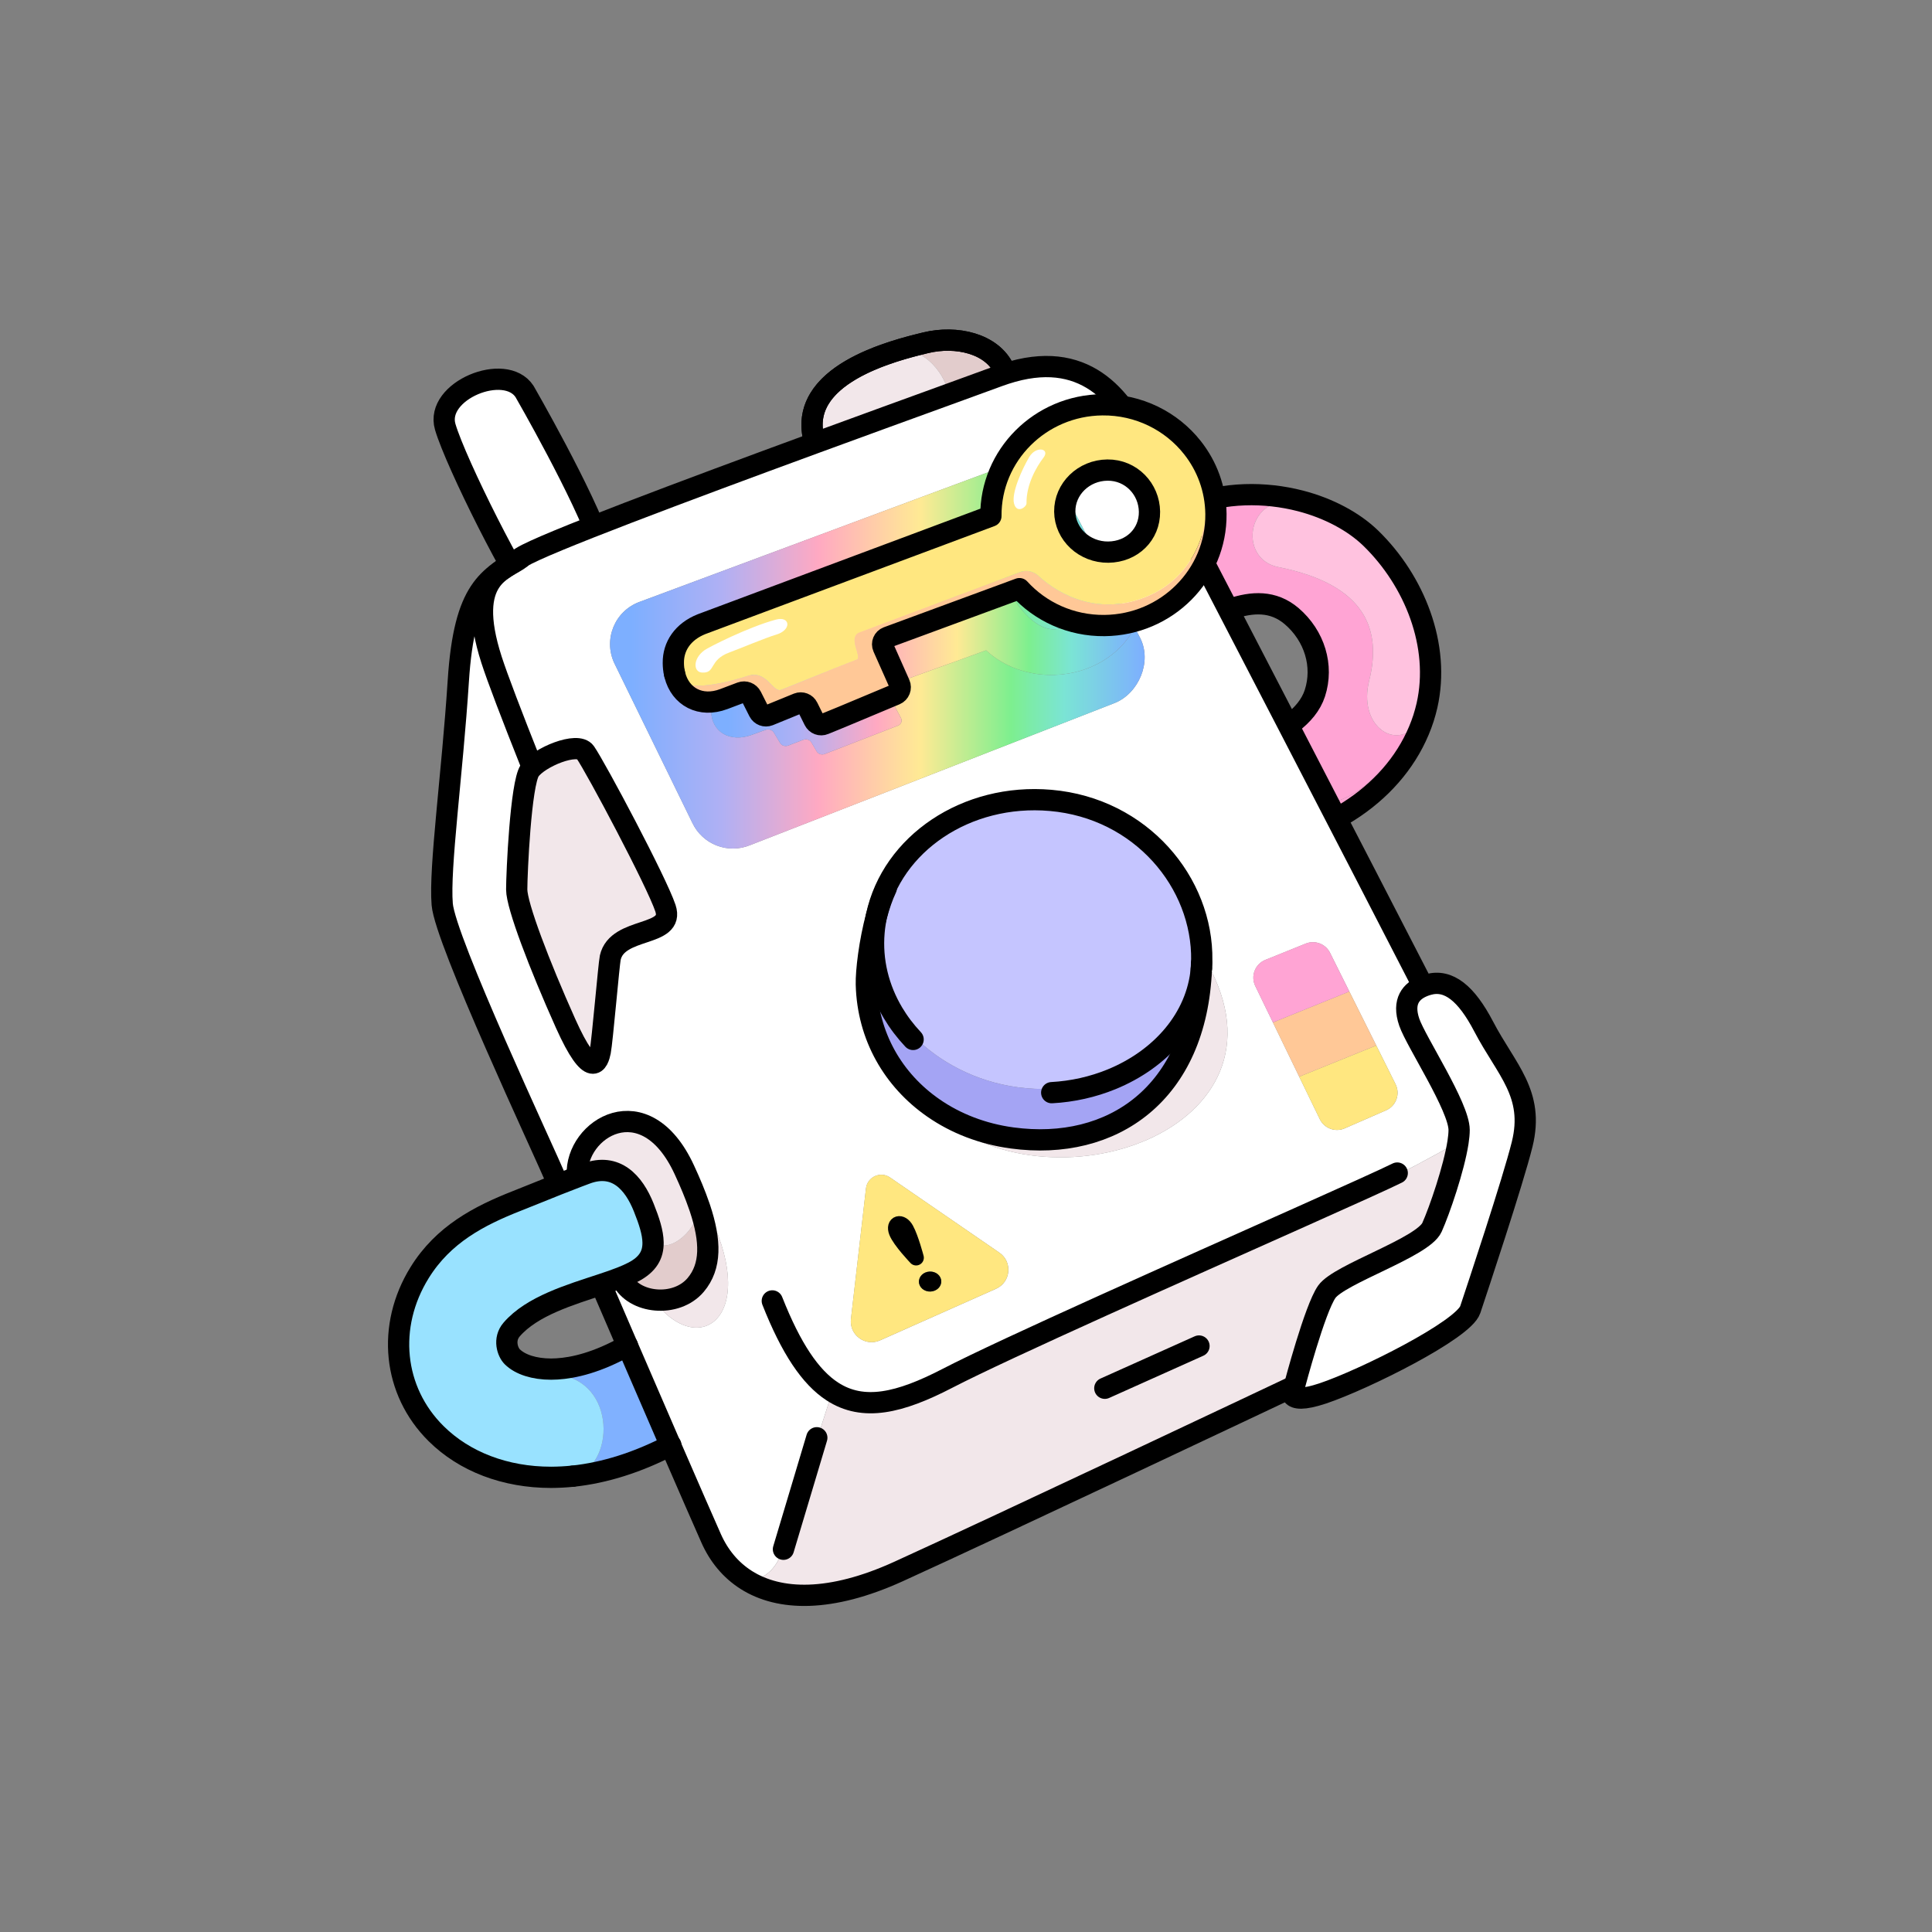 <?xml version="1.0" encoding="UTF-8"?><svg id="Layer_2" xmlns="http://www.w3.org/2000/svg" xmlns:xlink="http://www.w3.org/1999/xlink" viewBox="0 0 1000 1000"><rect x="0" y="0" width="1000" height="1000" fill="#808080" stroke="none"/><defs><style>.cls-1,.cls-2,.cls-3,.cls-4{fill:none;}.cls-5{fill:url(#linear-gradient);}.cls-6,.cls-7{fill:#fff;}.cls-6,.cls-2{stroke-width:11px;}.cls-6,.cls-2,.cls-3,.cls-4{stroke:#000;stroke-linecap:round;stroke-linejoin:round;}.cls-8{fill:#f2e7ea;}.cls-9{fill:#ffe780;}.cls-10{fill:#ffc897;}.cls-11{fill:#ffc2df;}.cls-12{fill:#ffa4d4;}.cls-13{fill:#80b1ff;}.cls-14{fill:#a4a4f4;}.cls-15{fill:#c5c5ff;}.cls-16{fill:#e2cccc;}.cls-17{fill:#99e2ff;}.cls-3{stroke-width:2px;}.cls-18{fill:url(#linear-gradient-3);}.cls-19{fill:url(#linear-gradient-2);}.cls-4{stroke-width:8px;}</style><linearGradient id="linear-gradient" x1="315.75" y1="339.38" x2="592.47" y2="339.38" gradientUnits="userSpaceOnUse"><stop offset=".04" stop-color="#7dafff"/><stop offset=".21" stop-color="#b0b0f4"/><stop offset=".39" stop-color="#ffa9c2"/><stop offset=".58" stop-color="#ffea94"/><stop offset=".75" stop-color="#7def8f"/><stop offset=".85" stop-color="#7be4d5"/><stop offset="1" stop-color="#7dafff"/></linearGradient><linearGradient id="linear-gradient-2" x1="368.08" y1="326.58" x2="587.56" y2="326.58" xlink:href="#linear-gradient"/><linearGradient id="linear-gradient-3" x1="315.74" y1="302.52" x2="591.48" y2="302.52" xlink:href="#linear-gradient"/></defs><g id="Layer_1-2"><g><path class="cls-6" d="m271.51,202.64c-9.99-15.33-46.53-.38-41.06,18.3,5.47,18.68,37.42,82.33,47.57,93.27,5.35,5.76,40.41-9.74,33.29-31.19-8.85-26.69-39.8-80.38-39.8-80.38Z"/><g><g><path class="cls-12" d="m645.95,438.12c-13.98,1.83-26.82-8.07-28.61-22.04-1.82-14.03,8.34-25.22,22.06-28.65,3.33-.84,6.9-1.9,10.56-3.28,3.05,7.86,30.19,71.92,82.74-8.14l-.03-.06c2.35-2.47,4.45-6.02,5.93-10.77-.5,2.17-1.12,4.42-1.81,6.59-11.4,35.04-45.89,60.55-90.84,66.35Z"/><path class="cls-12" d="m732.69,376.01c-52.55,80.05-79.69,16-82.74,8.14,12.96-4.82,26.65-13.06,30.63-25.38,4.57-14.09-.13-29.66-12.03-39.86-19.13-16.29-43.51,2.76-63.92,10.69l-7.65-60.76c5.62-2.13,11.51-4.38,17.68-6.8,19.09-7.45,40.1-7.5,58.42-2.78l-.28.93c-27.67-6.04-32.56,29.07-11.25,33.3,45.83,9.09,53.63,32.87,47.12,58.8-5.66,22.59,12.48,35.8,23.98,23.66l.03.06Z"/><path class="cls-11" d="m732.66,375.95c-11.51,12.14-29.64-1.07-23.98-23.66,6.5-25.92-1.29-49.7-47.12-58.8-21.32-4.24-16.42-39.34,11.25-33.3l.28-.93c14.62,3.79,27.54,10.7,36.44,19.33,22.62,22.02,36.1,55.58,29.07,86.59-1.49,4.75-3.58,8.3-5.93,10.77Z"/></g><g><path class="cls-2" d="m649.96,384.15c12.96-4.82,26.65-13.06,30.63-25.38,4.57-14.09-.13-29.66-12.03-39.86-19.13-16.29-43.51,2.76-63.92,10.69l-7.65-60.76c5.62-2.13,11.51-4.38,17.68-6.8,19.09-7.45,40.1-7.5,58.42-2.78,14.62,3.79,27.54,10.7,36.44,19.33,22.62,22.02,36.1,55.58,29.07,86.59-.5,2.17-1.12,4.42-1.81,6.59-11.4,35.04-45.89,60.55-90.84,66.35-13.98,1.83-26.82-8.07-28.61-22.04-1.82-14.03,8.34-25.22,22.06-28.65,3.33-.84,6.9-1.9,10.56-3.28Z"/><path class="cls-3" d="m741.13,352.3c-.45,5.02-1.3,9.31-2.54,12.88-1.49,4.75-3.58,8.3-5.93,10.77"/></g></g><rect class="cls-1" width="1000" height="1000"/><g><g><path class="cls-7" d="m754.66,591.2c.36-2.38.57-4.52.57-6.31,0-11.98-22.29-45.61-25.8-55.76-3.78-11,1.18-16.18,7.21-18.63.84-.35,1.71-.64,2.58-.88,10.54-2.97,19.75,4.55,28.7,21.67,11.74,22.5,26.44,34.7,19.93,61.01-4.76,19.25-23.34,75.02-26.85,85.56-3.51,10.56-55.25,36.34-76.35,43.38-20.63,6.87-15.59-3.05-15.37-3.5h.01s.78-.67.78-.67c0,0,10.42-39.59,16.66-48.44,6.51-9.23,49.75-22.93,54.44-33.35,3.98-8.86,11.37-30.46,13.48-44.08Z"/><path class="cls-7" d="m712.35,541.14l-13.97-28.01-9.95-19.96c-2.31-4.63-7.8-6.71-12.58-4.77l-20.91,8.44c-5.32,2.16-7.71,8.36-5.21,13.52l9.14,18.87,13.65,28.17,10.6,21.87c2.32,4.79,8.01,6.89,12.88,4.77l21.43-9.34c5.21-2.27,7.45-8.44,4.91-13.52l-9.98-20.03Zm-387.61,155.36c-4.03-9.34-8.13-18.86-12.21-28.31l-1.13-3.39c3.61-1.19,7.03-2.37,10.12-3.58l.35.88c3.11,6.43,10.14,10.12,17.62,10.74l-.13,1.43c23.43,29.69,54.85,5.99,25.81-49.32l-2.87.45c-.14-.42-.29-.85-.45-1.29-1.97-5.75-4.56-11.97-7.64-18.62-20.38-44.15-56.57-21.12-55.39,2.7l.32.85c-3.64,1.39-7.15,2.76-10.53,4.09l-.24-1.39c-7.38-17.36-57.93-124.91-59.48-143.67-1.57-18.74,5.19-67.19,8.33-115.63,3.12-48.45,15.62-53.14,32.81-64.07,10.7-6.82,85.52-34.79,151.82-59.1,25.45-9.34,49.64-18.13,68.47-24.96,10.96-3.99,20.1-7.31,26.61-9.7,1.15-.42,2.3-.81,3.42-1.18,40.58-13.21,60.47,11.03,72.91,38.54,2.98,6.61,6.08,13.16,9.41,19.6,23.14,44.61,106.24,204.87,133.04,257.13l.94,1.79c-6.03,2.45-10.99,7.63-7.21,18.63,3.51,10.15,25.8,43.77,25.8,55.76,0,1.79-.21,3.93-.57,6.31-4.52,2.56-56.05,31.75-81.07,38.51-59.63,26.65-153.43,68.26-183.23,83.71-24.69,12.79-43.49,17.23-59.54,6.8-1.33,4.12-7.64,23.78-13.8,43.19-5.56,17.4-10.99,34.56-12.6,40.12-3.15,10.79-12.91,15.76-18.18,14.22-8.09-5.14-14.15-12.53-18.16-21.52-3.57-8.04-11.3-25.72-21.04-48.16-6.72-15.48-14.39-33.22-22.31-51.59Zm157.99-121.27c59.56,54.58,190.8,9.63,141.95-77.02l-2.66-.08c.01-.32.03-.64.03-.97.63-40.32-31.43-78.83-78.25-82.89-43.63-3.79-82.13,22.44-90.11,59.77-3.65,13.51-5.42,28.71-5.25,35.47.67,26.96,14.04,49.64,34.72,63.96l-.42,1.75Zm94.3-211.37c12.5-5.11,19.22-21.33,13.23-33.43l-2.69-5.18-31.65-60.81-6.23-11.97c-5.29-10.68-17.79-15.64-28.96-11.48l-189.81,70.58c-12.78,4.76-18.74,19.43-12.92,31.75l40.34,82.56c5.28,11.19,18.39,16.28,29.85,11.59l188.84-73.62Zm-61.48,303.2c7.69-3.42,8.65-13.93,1.72-18.69l-56.57-38.9c-4.97-3.42-11.77-.31-12.47,5.67l-7.78,67.59c-.95,8.26,7.46,14.43,15.06,11.05l60.04-26.71Zm-199.66-171.37c3.67-16.38,33.63-10.39,28.56-25.6-4.54-13.62-35.89-72.57-41.48-80.66-3.99-5.77-24.06,2.6-28.75,9.38-4.68,6.78-6.75,53.27-6.75,61.61s11.74,39.06,25.28,69.27c13.55,30.21,16.94,19.79,17.97,14.59,1.04-5.21,4.45-45.36,5.17-48.58Z"/><path class="cls-8" d="m417.03,763.42c6.16-19.4,12.47-39.07,13.8-43.19,16.04,10.43,34.84,5.99,59.54-6.8,29.8-15.45,123.6-57.06,183.23-83.71,25.02-6.76,76.55-35.95,81.07-38.51-2.11,13.62-9.51,35.22-13.48,44.08-4.69,10.42-47.93,24.12-54.44,33.35-6.24,8.85-16.66,48.44-16.66,48.44l-.78.66h-.01c-1.78.85-153.05,72.4-204.31,95.71-35.08,15.94-61.5,15.26-78.73,4.33,5.28,1.54,15.03-3.43,18.18-14.22,1.61-5.56,7.04-22.72,12.6-40.12Z"/><path class="cls-9" d="m722.33,561.18c2.53,5.08.29,11.26-4.91,13.52l-21.43,9.34c-4.87,2.11-10.56.01-12.88-4.77l-10.6-21.87,1.58-.77,38.26-15.48,9.98,20.03Z"/><polygon class="cls-10" points="712.35 541.14 674.09 556.63 672.51 557.4 658.86 529.23 659.09 529.12 697.6 513.52 698.37 513.13 712.35 541.14"/><path class="cls-12" d="m688.42,493.17l9.95,19.96-.77.39-38.51,15.59-.24.11-9.14-18.87c-2.51-5.17-.11-11.37,5.21-13.52l20.91-8.44c4.79-1.93,10.28.14,12.58,4.77Z"/><path class="cls-8" d="m624.67,498.21c48.86,86.65-82.38,131.6-141.95,77.02l.42-1.75c11.59,8.05,25.49,13.45,40.74,15.51,51.91,7.03,95.46-23.01,97.95-87.65v-.11c.1-1.02.15-2.06.18-3.11l2.66.08Z"/><path class="cls-15" d="m463.06,523.72l-.85.52c-7.41-12.47-11.09-26.84-9.79-41.8.25-2.86.67-5.64,1.26-8.39,7.98-37.33,46.48-63.57,90.11-59.77,46.83,4.06,78.88,42.57,78.25,82.89,0,.32-.01.64-.03.97-.03,1.05-.08,2.09-.18,3.11v.11c-2.23,25.93-21.14,46.97-46.6,57.34l-.28-.7c-55.94,18.04-97.7-10.64-111.89-34.27Z"/><path class="cls-14" d="m575.23,558.68c25.46-10.37,44.38-31.41,46.6-57.34-2.49,64.63-46.04,94.67-97.95,87.65-15.24-2.06-29.15-7.46-40.74-15.51-20.68-14.32-34.04-37-34.72-63.96-.17-6.76,1.6-21.96,5.25-35.47-.59,2.74-1.01,5.53-1.26,8.39-1.3,14.96,2.38,29.33,9.79,41.8l.85-.52c14.19,23.63,55.95,52.31,111.89,34.27l.28.7Z"/><path class="cls-5" d="m590.25,330.43c5.99,12.09-.73,28.32-13.23,33.43l-188.84,73.62c-11.45,4.69-24.57-.41-29.85-11.59l-40.34-82.56c-5.82-12.32.14-26.99,12.92-31.75l189.81-70.58c11.17-4.16,23.67.8,28.96,11.48l6.23,11.97-.73.38c-4.94-1.55-10.12-2.32-15.33-2.14-25.72.91-42.65,24.97-41.91,47.44l-118.68,42.81c-6.37,2.34-11.39,9.24-11.17,15.34.38,10.75,9.86,16.18,21.04,12.09l7.13-2.6c1.61-.59,3.46,0,4.27,1.36l3.29,5.49c.8,1.32,2.59,1.88,4.14,1.29l7.83-3c1.57-.6,3.37-.03,4.16,1.3l2.79,4.76c.8,1.34,2.63,1.92,4.21,1.27l37.8-14.64c1.67-.67,2.39-2.42,1.62-3.89l-7.11-13.38c-.76-1.44,0-3.15,1.65-3.77l49.53-17.96c8.85,8.26,21.6,13.23,35.63,12.72,18.11-.63,33.5-10.22,40.75-23.67l.76-.39,2.69,5.18Z"/><path class="cls-19" d="m587.56,325.26l-.76.39c-7.25,13.45-22.64,23.04-40.75,23.67-14.03.5-26.78-4.47-35.63-12.72l-49.53,17.96c-1.65.62-2.41,2.32-1.65,3.77l7.11,13.38c.77,1.47.04,3.22-1.62,3.89l-37.8,14.64c-1.58.64-3.42.07-4.21-1.27l-2.79-4.76c-.78-1.33-2.59-1.9-4.16-1.3l-7.83,3c-1.55.59-3.35.03-4.14-1.29l-3.29-5.49c-.81-1.36-2.66-1.95-4.27-1.36l-7.13,2.6c-11.19,4.09-20.66-1.34-21.04-12.09-.22-6.1,4.8-13,11.17-15.34l118.68-42.81c-.74-22.47,16.2-46.53,41.91-47.44,5.21-.18,10.39.59,15.33,2.14l.73-.38,31.65,60.81Zm-41.86.48c11.73-.41,17.55-19.6,17.2-29.41-.35-9.81-10.14-17.43-21.85-17.01-11.72.41-20.94,8.69-20.58,18.51.35,9.81,13.51,28.33,25.23,27.91Z"/><path class="cls-18" d="m562.91,296.32c.35,9.81-5.47,29.01-17.2,29.41-11.72.42-24.88-18.1-25.23-27.91-.36-9.81,8.86-18.1,20.58-18.51,11.72-.42,21.5,7.2,21.85,17.01Z"/><path class="cls-16" d="m519.67,191.11l.69,2.34c-1.12.36-2.27.76-3.42,1.18-6.51,2.39-15.65,5.71-26.61,9.7,1.82-1.81-5.42-21.75-23.28-23.74,4.82-1.4,9.02-2.42,12-3.15,16.01-3.91,34.38.39,40.62,13.68Z"/><path class="cls-9" d="m517.26,648.37c6.93,4.76,5.96,15.27-1.72,18.69l-60.04,26.71c-7.6,3.39-16.01-2.79-15.06-11.05l7.78-67.59c.7-5.98,7.5-9.09,12.47-5.67l56.57,38.9Zm-35.63,20.13c3.19-.13,5.7-2.55,5.57-5.4-.11-2.86-2.79-5.07-5.99-4.94-3.19.13-5.7,2.55-5.57,5.4.11,2.86,2.79,5.07,5.99,4.94Zm-7.45-17.51s-2.66-10.18-5.17-14.73c-2.51-4.55-6.72-3.22-4.98,1.37,1.74,4.58,10.15,13.35,10.15,13.35Z"/><path class="cls-8" d="m467.05,180.58c17.86,1.99,25.1,21.94,23.28,23.74-18.83,6.83-43.02,15.62-68.47,24.96l-.24-.67c-8.27-28.31,24.37-41.86,45.43-48.03Z"/><path d="m487.2,663.1c.13,2.86-2.38,5.28-5.57,5.4-3.21.13-5.88-2.09-5.99-4.94-.13-2.86,2.38-5.28,5.57-5.4,3.21-.13,5.88,2.09,5.99,4.94Z"/><path class="cls-8" d="m365.18,624.95c29.03,55.31-2.38,79.01-25.81,49.32l.13-1.43c7.55.66,15.58-1.83,20.61-7.78,8.11-9.6,7.85-22.69,2.21-39.66l2.87-.45Z"/><path class="cls-16" d="m362.31,625.4c5.64,16.97,5.89,30.06-2.21,39.66-5.03,5.95-13.06,8.44-20.61,7.78-7.49-.62-14.52-4.31-17.62-10.74l-.35-.88c2.28-.9,4.38-1.82,6.24-2.79,7.59-3.95,10.36-8.99,10.25-15.34h.01c9.16,6.36,23.45-7.11,23.84-18.98.15.43.31.87.45,1.29Z"/><path class="cls-8" d="m354.22,605.5c3.08,6.65,5.67,12.86,7.64,18.62-.39,11.87-14.68,25.34-23.84,18.98h-.01c-.07-5.12-2.02-11.12-4.82-18.1-5.19-13-14.42-23.21-29.68-17.58-1.47.55-2.93,1.09-4.37,1.64l-.32-.85c-1.18-23.83,35.01-46.85,55.39-2.7Z"/><path class="cls-13" d="m324.73,696.5c7.92,18.37,15.59,36.1,22.31,51.59-16.95,8.82-34.07,14.24-50.51,15.97,21.96-4.73,22.83-49.39-8.09-52.48l-.14-3.01c8.5-.5,20.84-3.25,36.42-12.07Z"/><path class="cls-8" d="m344.43,470.09c5.07,15.22-24.89,9.23-28.56,25.6-.71,3.22-4.13,43.37-5.17,48.58-1.04,5.21-4.42,15.62-17.97-14.59-13.54-30.21-25.28-60.94-25.28-69.27s2.07-54.83,6.75-61.61c4.69-6.78,24.76-15.15,28.75-9.38,5.59,8.09,36.94,67.04,41.48,80.66Z"/><path class="cls-17" d="m338,643.1c.11,6.36-2.66,11.39-10.25,15.34-1.86.97-3.96,1.89-6.24,2.79-3.09,1.22-6.51,2.39-10.12,3.58-16.18,5.36-36.05,11.16-46.59,23.38-4.38,5.08-2.09,11.69.32,14.08,4.1,4.06,11.41,6.4,20.06,6.4h.1c.94,0,1.95-.03,3.02-.1l.14,3.01c30.92,3.09,30.06,47.75,8.09,52.48-.03,0-.06,0-.08.01-3.72.38-7.42.57-11.06.59h-.21c-23.64,0-44.77-8.04-59.49-22.64-22.27-22.09-25.69-55.58-8.5-83.32,12.26-19.79,30.74-29.4,50.3-37.1,6.23-2.44,13.3-5.36,21.12-8.47,3.37-1.33,6.89-2.7,10.53-4.09,1.44-.55,2.9-1.09,4.37-1.64,15.26-5.63,24.48,4.58,29.68,17.58,2.8,6.99,4.75,12.98,4.82,18.1Z"/></g><g><path class="cls-2" d="m669.3,717.72h-.01c-.22.46-5.26,10.39,15.37,3.51,21.1-7.04,72.84-32.83,76.35-43.38,3.51-10.54,22.09-66.31,26.85-85.56,6.51-26.3-8.19-38.51-19.93-61.01-8.95-17.12-18.16-24.64-28.7-21.67-.87.24-1.74.53-2.58.88-6.03,2.45-10.99,7.63-7.21,18.63,3.51,10.15,25.8,43.77,25.8,55.76,0,1.79-.21,3.93-.57,6.31-2.11,13.62-9.51,35.22-13.48,44.08-4.69,10.42-47.93,24.12-54.44,33.35-6.24,8.85-16.66,48.44-16.66,48.44"/><path class="cls-2" d="m312.53,668.2c4.07,9.45,8.18,18.97,12.21,28.31,7.92,18.37,15.59,36.1,22.31,51.59,9.74,22.44,17.47,40.12,21.04,48.16,4,8.99,10.07,16.38,18.16,21.52,17.23,10.93,43.65,11.62,78.73-4.33,51.26-23.31,202.53-94.86,204.31-95.7"/><path class="cls-2" d="m735.71,508.71c-26.81-52.26-109.9-212.52-133.04-257.13-3.33-6.44-6.43-12.99-9.41-19.6-12.43-27.51-32.32-51.75-72.91-38.54-1.12.36-2.27.76-3.42,1.18-6.51,2.39-15.65,5.71-26.61,9.7-18.83,6.83-43.02,15.62-68.47,24.96-66.3,24.32-141.12,52.29-151.82,59.1-17.19,10.93-29.69,15.62-32.81,64.07-3.14,48.44-9.9,96.89-8.33,115.63,1.55,18.76,52.1,126.31,59.48,143.67"/><path class="cls-2" d="m399.74,673.35c9.73,24.62,19.71,39.49,31.09,46.88,16.04,10.43,34.84,5.99,59.54-6.8,29.8-15.45,123.6-57.06,183.23-83.71,24.81-11.09,43.69-19.6,49.61-22.55"/><path class="cls-2" d="m269.52,288.9c-7.83,6.26-29.17,8.86-15.1,52.61,3,9.32,10.5,28.94,20.58,54.27"/><polyline class="cls-2" points="422.78 744.18 417.03 763.42 405.51 801.89"/><path class="cls-2" d="m621.83,501.35c-2.23,25.93-21.14,46.97-46.6,57.34-9.55,3.89-20.02,6.29-30.87,6.87"/><path class="cls-2" d="m472.62,538.01c-4-4.24-7.5-8.86-10.42-13.77-7.41-12.47-11.09-26.84-9.79-41.8.25-2.86.67-5.64,1.26-8.39,7.98-37.33,46.48-63.57,90.11-59.77,46.83,4.06,78.88,42.57,78.25,82.89,0,.32-.01.64-.03.97-.03,1.05-.08,2.09-.18,3.11"/><path class="cls-2" d="m621.91,498.55c-.01.91-.04,1.81-.08,2.69v.11c-2.49,64.63-46.04,94.67-97.95,87.65-15.24-2.06-29.15-7.46-40.74-15.51-20.68-14.32-34.04-37-34.72-63.96-.17-6.76,1.6-21.96,5.25-35.47,1.4-5.22,3.09-10.19,5.05-14.32"/><path class="cls-2" d="m519.67,191.11c-6.24-13.28-24.61-17.58-40.62-13.68-2.98.73-7.18,1.75-12,3.15-21.05,6.17-53.7,19.72-45.43,48.03"/><path class="cls-2" d="m344.43,470.09c5.07,15.22-24.89,9.23-28.56,25.6-.71,3.22-4.13,43.37-5.17,48.58-1.04,5.21-4.42,15.62-17.97-14.59-13.54-30.21-25.28-60.94-25.28-69.27s2.07-54.83,6.75-61.61c4.69-6.78,24.76-15.15,28.75-9.38,5.59,8.09,36.94,67.04,41.48,80.66Z"/><path class="cls-4" d="m474.18,650.99s-8.41-8.78-10.15-13.35c-1.74-4.59,2.48-5.92,4.98-1.37,2.51,4.55,5.17,14.73,5.17,14.73Z"/><path class="cls-2" d="m296.46,764.07c-3.72.38-7.42.57-11.06.59h-.21c-23.64,0-44.77-8.04-59.49-22.64-22.27-22.09-25.69-55.58-8.5-83.32,12.26-19.79,30.74-29.4,50.3-37.1,6.23-2.44,13.3-5.36,21.12-8.47,3.37-1.33,6.89-2.7,10.53-4.09,1.44-.55,2.9-1.09,4.37-1.64,15.26-5.63,24.48,4.58,29.68,17.58,2.8,6.99,4.75,12.98,4.82,18.1.11,6.36-2.66,11.39-10.25,15.34-1.86.97-3.96,1.89-6.24,2.79-3.09,1.22-6.51,2.39-10.12,3.58-16.18,5.36-36.05,11.16-46.59,23.38-4.38,5.08-2.09,11.69.32,14.08,4.1,4.06,11.41,6.4,20.06,6.4h.1c.94,0,1.95-.03,3.02-.1,8.5-.5,20.84-3.25,36.42-12.07.01,0,.01-.01.03-.01"/><path class="cls-2" d="m347.23,747.99c-.06.03-.13.07-.18.1-16.95,8.82-34.07,14.24-50.51,15.97"/><path class="cls-2" d="m298.82,608.2c-1.18-23.83,35.01-46.85,55.39-2.7,3.08,6.65,5.67,12.86,7.64,18.62.15.43.31.87.45,1.29,5.64,16.97,5.89,30.06-2.21,39.66-5.03,5.95-13.06,8.44-20.61,7.78-7.49-.62-14.52-4.31-17.62-10.74"/></g></g><line class="cls-2" x1="571.85" y1="718.56" x2="620.6" y2="696.7"/><g><g><path class="cls-10" d="m629.37,266.03c.32,31.55-25.47,57.39-57.65,57.74-17.5.19-33.27-7.22-44.06-19.1l-68.32,25.17c-2.09.79-3.08,3.18-2.17,5.21l8.45,18.99c.92,2.09-.03,4.52-2.13,5.41,0,0-25.87,10.82-27.69,11.59l-9.16,3.75c-1.97.84-4.26-.02-5.21-1.95l-3.34-6.74c-.92-1.91-3.17-2.76-5.13-1.99l-15,6.13c-1.96.77-4.17-.07-5.13-1.94l-3.94-7.81c-.97-1.92-3.26-2.81-5.28-2.05l-8.97,3.39c-12.06,4.55-22.48-1.22-25.33-12.4,2.31,7.64,17.58,6.87,37.79.39,9.79-3.15,12.97,8.89,17.23,7.22,9.23-3.61,23.16-9.46,39.18-15.66,2.96-1.15-5.01-11.62,1.37-14.05,34.31-13.06,68.33-25.67,82.99-31.21,3.26-1.23,6.94-.55,9.5,1.8,11.15,10.32,32.18,21.42,57.39,10.34,33.67-14.81,35.75-58.3,22.4-76.62,7.53,9.51,12.07,21.42,12.21,34.39Z"/><path class="cls-9" d="m349.06,348.29c-.34-1.56-.52-3.23-.54-4.98v-.23c-.1-8.58,4.93-16.16,14.62-20.02l149.75-55.94c-.27-31.48,25.51-57.26,57.63-57.6,18.94-.2,35.87,8.49,46.64,22.13,13.35,18.32,11.27,61.82-22.4,76.62-25.2,11.08-46.23-.02-57.39-10.34-2.56-2.36-6.24-3.03-9.5-1.8-14.66,5.55-48.68,18.15-82.99,31.21-6.38,2.43,1.59,12.91-1.37,14.05-16.02,6.2-29.95,12.06-39.18,15.66-4.26,1.67-7.44-10.37-17.23-7.22-20.21,6.48-35.48,7.25-37.79-.39-.07-.23-.12-.46-.17-.71-.03-.15-.07-.3-.09-.44Zm224.6-62.52c12.31-.13,21.44-9.17,21.31-20.9s-9.45-21.69-21.77-21.57c-12.31.13-22.2,9.75-22.08,21.48.13,11.71,10.22,21.12,22.54,20.99Z"/></g><g><path class="cls-2" d="m594.97,264.88c.13,11.73-9.01,20.76-21.31,20.9-12.32.13-22.42-9.27-22.54-20.99-.11-11.73,9.78-21.35,22.08-21.48,12.32-.12,21.64,9.84,21.77,21.57Z"/><path class="cls-2" d="m349.31,349.44c2.85,11.18,13.27,16.95,25.33,12.4l8.97-3.39c2.02-.76,4.31.13,5.28,2.05l3.94,7.81c.96,1.87,3.17,2.71,5.13,1.94l15-6.13c1.96-.77,4.21.08,5.13,1.99l3.34,6.74c.96,1.94,3.24,2.8,5.21,1.95l9.16-3.75c1.83-.77,27.69-11.59,27.69-11.59,2.1-.89,3.06-3.32,2.13-5.41l-8.45-18.99c-.91-2.04.08-4.42,2.17-5.21l68.32-25.17c10.79,11.88,26.56,19.29,44.06,19.1,32.17-.34,57.97-26.19,57.65-57.74-.14-12.97-4.67-24.88-12.21-34.39-10.77-13.64-27.7-22.33-46.64-22.13-32.12.34-57.9,26.13-57.63,57.6l-149.75,55.94c-9.69,3.86-14.72,11.44-14.62,20.02v.23c.02,1.75.19,3.41.54,4.98"/><path class="cls-2" d="m349.06,348.29c.02.15.05.3.09.44"/></g></g><path class="cls-7" d="m401.64,320.7c-14.44,3.89-34.91,14.33-37.02,15.86-6.14,4.49-5.69,11.21-1.4,11.54,7.38.56,3.49-6.43,14.32-10.39,4.76-1.74,18.82-7.64,24.09-9.18,8.4-2.45,7.35-9.8.01-7.83Z"/><path class="cls-7" d="m531.32,260.53c-.17-9.71,5.18-18.97,8.78-23.64,3.6-4.67-3.8-6.38-7.37-.33-3.58,6.05-9.34,18.59-7.86,24.09,1.48,5.5,6.48,1.73,6.45-.12Z"/><path class="cls-2" d="m519.67,191.11c-6.25-13.28-24.61-17.58-40.63-13.67-16.02,3.91-67.58,16.41-57.43,51.18"/></g></g></svg>